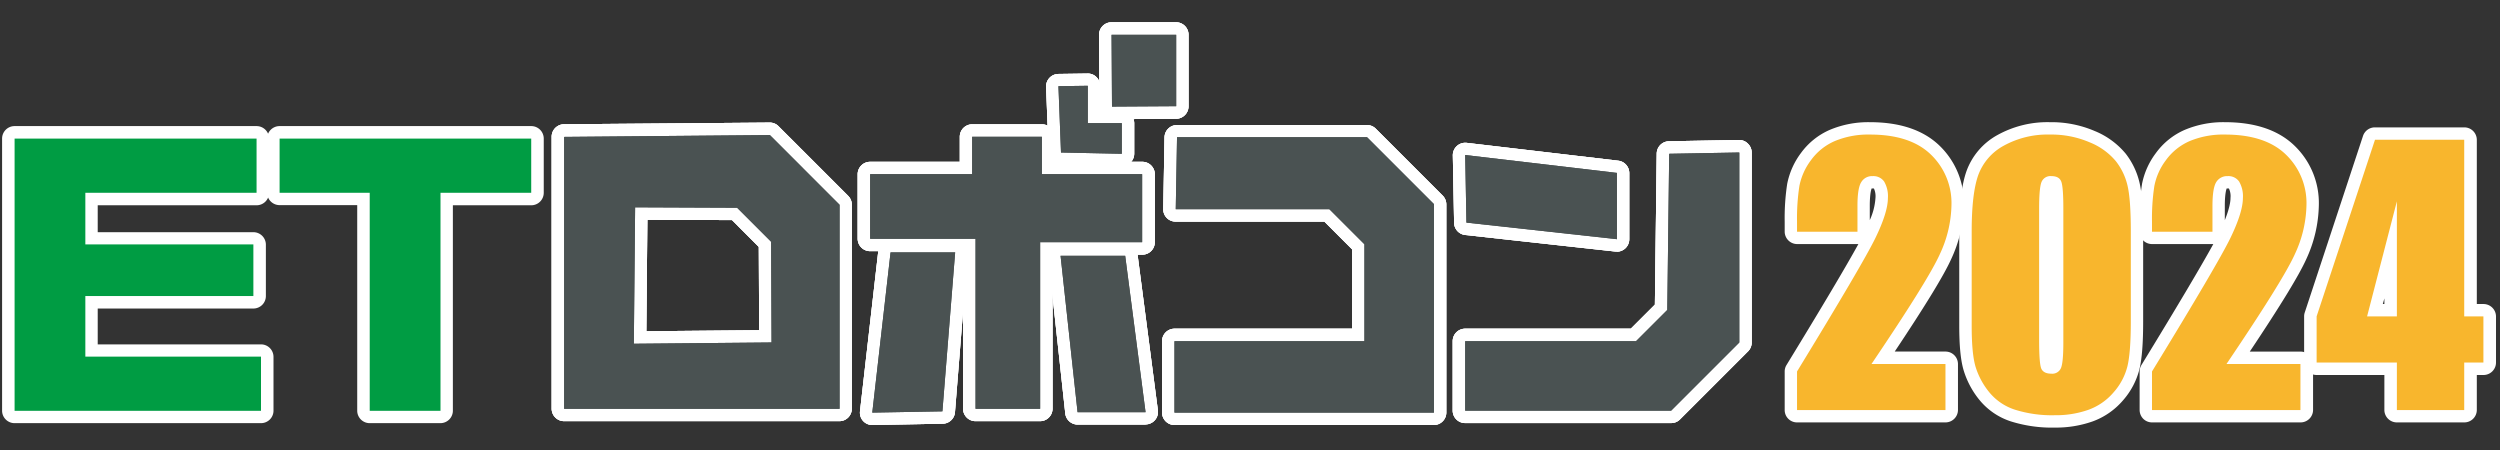 <svg id="レイヤー_1" data-name="レイヤー 1" xmlns="http://www.w3.org/2000/svg" viewBox="0 0 800 144"><rect x="0" y="0" width="800" height="144" fill="#333333" stroke="none"/><defs><style>.cls-1,.cls-2{fill:#fff;}.cls-1{opacity:0;}.cls-3{fill:#f8b62d;}.cls-4{fill:#009c43;}.cls-5{fill:#4a5252;}</style></defs><rect class="cls-1" width="800" height="144"/><path class="cls-2" d="M622.55,135.17h-47.5a3.94,3.94,0,0,1-3.95-4V118.87a3.93,3.93,0,0,1,.58-2.06c11.47-18.76,19.17-31.73,23-38.71H575.05a4,4,0,0,1-3.95-4V71a72.38,72.38,0,0,1,.8-12.15A24.22,24.22,0,0,1,576.28,49a22.55,22.55,0,0,1,9.24-7.44A31.69,31.69,0,0,1,598.4,39.1c9.61,0,17.08,2.53,22.23,7.5a25.45,25.45,0,0,1,7.8,19,42.45,42.45,0,0,1-4.06,17.33c-2.29,5.1-8.21,14.8-18.06,29.57h16.24a4,4,0,0,1,4,4v14.75A4,4,0,0,1,622.55,135.17ZM579,127.26h39.57v-6.83H598.88a4,4,0,0,1-3.28-6.18C607.53,96.61,614.78,85,617.15,79.7a34.86,34.86,0,0,0,3.37-14.09,17.58,17.58,0,0,0-5.4-13.32c-3.61-3.5-9.24-5.27-16.72-5.27a24.06,24.06,0,0,0-9.67,1.74,14.4,14.4,0,0,0-6,4.85,16.29,16.29,0,0,0-3,6.63,62.36,62.36,0,0,0-.69,10h11.43V65.93c0-4.74.55-7.75,1.8-9.74a8,8,0,0,1,7-3.78,8.15,8.15,0,0,1,6.92,3.43,13,13,0,0,1,1.91,7.52c0,3.7-1.43,8.46-4.38,14.53C601,83.44,592.94,97.21,579,120Zm20.24-66.94a1.15,1.15,0,0,0-.32,0c0,.07-.59,1.18-.59,5.58v4.55a20.1,20.1,0,0,0,1.82-7.12,6,6,0,0,0-.49-3A1.57,1.57,0,0,0,599.26,60.32Z"/><path class="cls-2" d="M657.6,136.83a43.77,43.77,0,0,1-14.18-2,21.6,21.6,0,0,1-10-6.85,27.64,27.64,0,0,1-5-9.3c-1-3.2-1.46-7.94-1.46-14.49V74c0-8.46.75-14.72,2.28-19.14a21.56,21.56,0,0,1,9.91-11.63A33,33,0,0,1,656,39.1a35.06,35.06,0,0,1,14.32,2.83,25.23,25.23,0,0,1,9.91,7.25,24.07,24.07,0,0,1,4.5,9.64h0c.73,3.3,1.08,8.27,1.08,15.16v28.86c0,6.92-.38,11.9-1.17,15.23a23.91,23.91,0,0,1-5.29,10.06,23.21,23.21,0,0,1-9.78,6.75A35.28,35.28,0,0,1,657.6,136.83ZM656,47a25.12,25.12,0,0,0-12.83,3,13.64,13.64,0,0,0-6.43,7.39C635.52,61,634.9,66.53,634.9,74v30.19c0,7.07.6,10.52,1.11,12.17a19.91,19.91,0,0,0,3.63,6.67,13.59,13.59,0,0,0,6.39,4.33,36,36,0,0,0,11.57,1.56,27.44,27.44,0,0,0,9.29-1.47,15.22,15.22,0,0,0,6.47-4.47,15.87,15.87,0,0,0,3.58-6.72c.63-2.69,1-7.19,1-13.4V74c0-6.23-.3-10.76-.9-13.46h0A15.83,15.83,0,0,0,674,54a17.32,17.32,0,0,0-6.86-4.87A27.19,27.19,0,0,0,656,47Zm.37,76.51c-4.29,0-6-2.41-6.71-3.84s-1.09-3.77-1.09-10.75V66.73c0-6.6.55-8.79,1.08-10.06a7,7,0,0,1,6.83-4.26c4.67,0,6.32,3,6.82,4.27s.93,3.32.93,10.05v42.85c0,6.3-.53,8.43-1.05,9.68A7,7,0,0,1,656.37,123.53Z"/><path class="cls-2" d="M736.14,135.17h-47.5a3.93,3.93,0,0,1-2.8-1.16,4,4,0,0,1-1.16-2.8l0-12.34a3.93,3.93,0,0,1,.58-2.06c11.47-18.76,19.17-31.73,23-38.71H688.64a4,4,0,0,1-4-4V71a72.13,72.13,0,0,1,.81-12.15A24.09,24.09,0,0,1,689.87,49a22.48,22.48,0,0,1,9.24-7.44A31.69,31.69,0,0,1,712,39.1c9.6,0,17.08,2.53,22.22,7.5a25.45,25.45,0,0,1,7.81,19A42.61,42.61,0,0,1,738,82.94c-2.29,5.1-8.21,14.8-18.07,29.57h16.25a4,4,0,0,1,4,4v14.75A4,4,0,0,1,736.14,135.17Zm-43.54-7.91h39.58v-6.83H712.47a4,4,0,0,1-3.28-6.18C721.12,96.61,728.37,85,730.74,79.7a34.83,34.83,0,0,0,3.36-14.09,17.58,17.58,0,0,0-5.39-13.32C725.1,48.79,719.47,47,712,47a24.06,24.06,0,0,0-9.67,1.74,14.49,14.49,0,0,0-6,4.85,16.27,16.27,0,0,0-3,6.63,62.36,62.36,0,0,0-.69,10H704V65.93c0-4.74.55-7.75,1.8-9.74a8,8,0,0,1,7-3.78,8.13,8.13,0,0,1,6.91,3.43,12.89,12.89,0,0,1,1.92,7.52c0,3.7-1.44,8.45-4.38,14.53-2.69,5.55-10.77,19.32-24.69,42.1Zm20.25-66.94a1.15,1.15,0,0,0-.32,0c0,.07-.59,1.18-.59,5.58v4.55c1.46-3.65,1.82-5.84,1.82-7.12a5.77,5.77,0,0,0-.5-3A1.39,1.39,0,0,0,712.85,60.32Z"/><path class="cls-2" d="M788.55,135.17H767a4,4,0,0,1-4-3.95V120H741.32a4,4,0,0,1-4-4V101.24a4,4,0,0,1,.2-1.24l18.65-56.52A4,4,0,0,1,760,40.76h28.58a4,4,0,0,1,4,4V97.29h2.19a4,4,0,0,1,3.95,3.95V116a4,4,0,0,1-3.95,4h-2.19v11.27A4,4,0,0,1,788.55,135.17Zm-17.62-7.91h13.66V116a4,4,0,0,1,4-4h2.19V105.2h-2.19a4,4,0,0,1-4-4V48.68H762.83l-17.55,53.2V112H767a4,4,0,0,1,4,4Zm-4-22.06h-9.54a4,4,0,0,1-3.83-5l9.54-36.81a4,4,0,0,1,7.79,1v36.81A4,4,0,0,1,767,105.2Zm-4.43-7.91H763v-1.8Z"/><path class="cls-2" d="M83.52,135.41H4.67a4,4,0,0,1-4-3.95V44.35a4,4,0,0,1,4-4H82.1a4,4,0,0,1,4,4V61.69a4,4,0,0,1-4,4H31.27v8.61H81.08a4,4,0,0,1,4,4V94.73a4,4,0,0,1-4,4H31.27v11.47H83.52a4,4,0,0,1,4,4v17.34A4,4,0,0,1,83.52,135.41ZM8.62,127.5H79.57v-9.43H27.31a4,4,0,0,1-4-3.95V94.73a4,4,0,0,1,4-4H77.12V82.17H27.31a4,4,0,0,1-4-4V61.69a4,4,0,0,1,4-4H78.14V48.3H8.62Z"/><path class="cls-2" d="M141,135.41H118.31a4,4,0,0,1-4-3.95V65.64H89.47a4,4,0,0,1-4-4V44.35a4,4,0,0,1,4-4H170a4,4,0,0,1,4,4V61.69a4,4,0,0,1-4,4H144.92v65.82A4,4,0,0,1,141,135.41Zm-18.69-7.91H137V61.69a4,4,0,0,1,4-4H166V48.3H93.43v9.43h24.88a4,4,0,0,1,4,4Z"/><path class="cls-2" d="M268.66,134.77H180.53a4,4,0,0,1-4-4v-87a4,4,0,0,1,3.93-4l65.82-.54a3.91,3.91,0,0,1,2.83,1.15l22.31,22.31a4,4,0,0,1,1.16,2.8v65.28A4,4,0,0,1,268.66,134.77Zm-84.17-7.92H264.7V67.17l-20-20-60.24.49ZM202.83,114a4,4,0,0,1-4-4l.4-43.65a4,4,0,0,1,4-3.92h0l32.64.13a4,4,0,0,1,2.78,1.16l10.88,10.88a3.94,3.94,0,0,1,1.16,2.78l.14,32.23a4,4,0,0,1-3.92,4l-44.07.41Zm4.33-43.64L206.83,106l36.1-.33L242.81,79l-8.57-8.58Z"/><path class="cls-2" d="M332.85,134.77H312.18a4,4,0,0,1-4-4V80.37H278.45a4,4,0,0,1-4-4V55.73a4,4,0,0,1,4-3.95h28.68v-8a4,4,0,0,1,4-4H333.4a4,4,0,0,1,4,4v8h28.14a4,4,0,0,1,4,3.95V77.49a4,4,0,0,1-4,4H336.81v49.36A4,4,0,0,1,332.85,134.77Zm-16.71-7.92h12.75V77.49a4,4,0,0,1,4-3.95h28.69V59.69H333.4a4,4,0,0,1-4-4v-8H315.05v8a4,4,0,0,1-4,4H282.41V72.45h29.77a4,4,0,0,1,4,4Z"/><path class="cls-2" d="M279.13,136a3.95,3.95,0,0,1-3.93-4.41l5.85-51.27A4,4,0,0,1,285,76.8h20.67a4,4,0,0,1,4,4.28l-4.08,50.86a4,4,0,0,1-3.88,3.64L279.2,136Zm9.38-51.27L283.58,128l14.33-.26,3.45-43Z"/><path class="cls-2" d="M366.58,135.86H344.82a4,4,0,0,1-3.93-3.53l-5.44-50.06a3.94,3.94,0,0,1,3.93-4.38h20.68A4,4,0,0,1,364,81.34l6.53,50a4,4,0,0,1-3.93,4.47Zm-18.21-7.92h13.71l-5.5-42.13H343.79Z"/><path class="cls-2" d="M359,53.16h-.09l-19.45-.4A4,4,0,0,1,335.56,49l-.81-21.22a4,4,0,0,1,3.9-4.11l9.38-.13a3.85,3.85,0,0,1,2.83,1.14A3.93,3.93,0,0,1,352,27.45v8H359a4,4,0,0,1,3.95,3.95v9.8A4,4,0,0,1,359,53.16Zm-15.64-8.24,11.68.24V43.37h-6.92a4,4,0,0,1-4-4V31.46l-1.32,0Z"/><path class="cls-2" d="M355.84,38.07a4,4,0,0,1-4-3.94l-.14-23a4,4,0,0,1,4-4h20.68a4,4,0,0,1,3.95,4V34a4,4,0,0,1-3.93,4l-20.54.14Zm3.84-23,.09,15L372.42,30V15.09Z"/><path class="cls-2" d="M458.86,136h-83a4,4,0,0,1-4-4V109.18a4,4,0,0,1,4-4h56.84V79.81l-8.91-8.9H376.24a3.94,3.94,0,0,1-4-4l.41-23a4,4,0,0,1,4-3.89h60.79a4,4,0,0,1,2.8,1.16l21.42,21.42a4,4,0,0,1,1.16,2.8V132A4,4,0,0,1,458.86,136Zm-79.07-7.92H454.9V67l-19.1-19.1H380.54L380.27,63H425.4a3.93,3.93,0,0,1,2.8,1.16l11.22,11.22a3.9,3.9,0,0,1,1.16,2.79v31a4,4,0,0,1-4,4H379.79Z"/><path class="cls-2" d="M517.41,80.5l-.43,0-48.15-5.31a4,4,0,0,1-3.52-3.86l-.41-21.62a4,4,0,0,1,4.42-4l48.55,5.72a4,4,0,0,1,3.5,3.93V76.54a4,4,0,0,1-4,4ZM473.16,67.68l40.29,4.45V58.85L472.9,54.08Z"/><path class="cls-2" d="M534.75,135.38H468.86a4,4,0,0,1-4-4V109.18a4,4,0,0,1,4-4h53l7.7-7.69.59-48.37a4,4,0,0,1,3.89-3.91l22.44-.41A3.92,3.92,0,0,1,559.35,46a4,4,0,0,1,1.19,2.83v60.79a4,4,0,0,1-1.16,2.8l-21.83,21.83A4,4,0,0,1,534.75,135.38Zm-61.94-7.92h60.3L552.62,108V52.83l-14.57.26-.57,46.14a4,4,0,0,1-1.15,2.76l-10,10a4,4,0,0,1-2.8,1.16H472.81Zm60.72-28.27h0Z"/><path class="cls-2" d="M268.66,134.77H180.53a4,4,0,0,1-4-4v-87a4,4,0,0,1,3.93-4l65.82-.54a3.91,3.91,0,0,1,2.83,1.15l22.31,22.31a4,4,0,0,1,1.16,2.8v65.28A4,4,0,0,1,268.66,134.77Zm-84.17-7.92H264.7V67.17l-20-20-60.24.49ZM202.83,114a4,4,0,0,1-4-4l.4-43.65a4,4,0,0,1,4-3.92h0l32.64.13a4,4,0,0,1,2.78,1.16l10.88,10.88a3.94,3.94,0,0,1,1.16,2.78l.14,32.23a4,4,0,0,1-3.92,4l-44.07.41Zm4.33-43.64L206.83,106l36.1-.33L242.81,79l-8.57-8.58Z"/><path class="cls-2" d="M332.85,134.77H312.18a4,4,0,0,1-4-4V80.37H278.45a4,4,0,0,1-4-4V55.73a4,4,0,0,1,4-3.95h28.68v-8a4,4,0,0,1,4-4H333.4a4,4,0,0,1,4,4v8h28.14a4,4,0,0,1,4,3.95V77.49a4,4,0,0,1-4,4H336.81v49.36A4,4,0,0,1,332.85,134.77Zm-16.71-7.92h12.75V77.49a4,4,0,0,1,4-3.95h28.69V59.69H333.4a4,4,0,0,1-4-4v-8H315.05v8a4,4,0,0,1-4,4H282.41V72.45h29.77a4,4,0,0,1,4,4Z"/><path class="cls-2" d="M279.13,136a3.95,3.95,0,0,1-3.93-4.41l5.85-51.27A4,4,0,0,1,285,76.8h20.67a4,4,0,0,1,4,4.28l-4.08,50.86a4,4,0,0,1-3.88,3.64L279.2,136Zm9.38-51.27L283.58,128l14.33-.26,3.45-43Z"/><path class="cls-2" d="M366.58,135.86H344.82a4,4,0,0,1-3.93-3.53l-5.44-50.06a3.94,3.94,0,0,1,3.93-4.38h20.68A4,4,0,0,1,364,81.34l6.53,50a4,4,0,0,1-3.93,4.47Zm-18.21-7.92h13.71l-5.5-42.13H343.79Z"/><path class="cls-2" d="M359,53.16h-.09l-19.45-.4A4,4,0,0,1,335.56,49l-.81-21.22a4,4,0,0,1,3.9-4.11l9.38-.13a3.85,3.85,0,0,1,2.83,1.14A3.93,3.93,0,0,1,352,27.45v8H359a4,4,0,0,1,3.95,3.95v9.8A4,4,0,0,1,359,53.16Zm-15.64-8.24,11.68.24V43.37h-6.92a4,4,0,0,1-4-4V31.46l-1.32,0Z"/><path class="cls-2" d="M355.84,38.07a4,4,0,0,1-4-3.94l-.14-23a4,4,0,0,1,4-4h20.68a4,4,0,0,1,3.95,4V34a4,4,0,0,1-3.93,4l-20.54.14Zm3.84-23,.09,15L372.42,30V15.09Z"/><path class="cls-2" d="M458.86,136h-83a4,4,0,0,1-4-4V109.18a4,4,0,0,1,4-4h56.84V79.81l-8.91-8.9H376.24a3.94,3.94,0,0,1-4-4l.41-23a4,4,0,0,1,4-3.89h60.79a4,4,0,0,1,2.8,1.16l21.42,21.42a4,4,0,0,1,1.16,2.8V132A4,4,0,0,1,458.86,136Zm-79.07-7.92H454.9V67l-19.1-19.1H380.54L380.27,63H425.4a3.93,3.93,0,0,1,2.8,1.16l11.22,11.22a3.9,3.9,0,0,1,1.16,2.79v31a4,4,0,0,1-4,4H379.79Z"/><path class="cls-2" d="M517.41,80.5l-.43,0-48.15-5.31a4,4,0,0,1-3.52-3.86l-.41-21.62a4,4,0,0,1,4.42-4l48.55,5.72a4,4,0,0,1,3.5,3.93V76.54a4,4,0,0,1-4,4ZM473.16,67.68l40.29,4.45V58.85L472.9,54.08Z"/><path class="cls-2" d="M534.75,135.38H468.86a4,4,0,0,1-4-4V109.18a4,4,0,0,1,4-4h53l7.7-7.69.59-48.37a4,4,0,0,1,3.89-3.91l22.44-.41A3.92,3.92,0,0,1,559.35,46a4,4,0,0,1,1.19,2.83v60.79a4,4,0,0,1-1.16,2.8l-21.83,21.83A4,4,0,0,1,534.75,135.38Zm-61.94-7.92h60.3L552.62,108V52.83l-14.57.26-.57,46.14a4,4,0,0,1-1.15,2.76l-10,10a4,4,0,0,1-2.8,1.16H472.81Zm60.72-28.27h0Z"/><path class="cls-2" d="M268.66,134.77H180.53a4,4,0,0,1-4-4v-87a4,4,0,0,1,3.93-4l65.82-.54a3.91,3.91,0,0,1,2.83,1.15l22.31,22.31a4,4,0,0,1,1.16,2.8v65.28A4,4,0,0,1,268.66,134.77Zm-84.17-7.92H264.7V67.17l-20-20-60.24.49ZM202.83,114a4,4,0,0,1-4-4l.4-43.65a4,4,0,0,1,4-3.92h0l32.64.13a4,4,0,0,1,2.78,1.16l10.88,10.88a3.94,3.94,0,0,1,1.16,2.78l.14,32.23a4,4,0,0,1-3.92,4l-44.07.41Zm4.33-43.64L206.83,106l36.1-.33L242.81,79l-8.57-8.58Z"/><path class="cls-2" d="M332.85,134.77H312.18a4,4,0,0,1-4-4V80.37H278.45a4,4,0,0,1-4-4V55.73a4,4,0,0,1,4-3.95h28.68v-8a4,4,0,0,1,4-4H333.4a4,4,0,0,1,4,4v8h28.14a4,4,0,0,1,4,3.95V77.49a4,4,0,0,1-4,4H336.81v49.36A4,4,0,0,1,332.85,134.77Zm-16.71-7.92h12.75V77.49a4,4,0,0,1,4-3.95h28.69V59.69H333.4a4,4,0,0,1-4-4v-8H315.05v8a4,4,0,0,1-4,4H282.41V72.45h29.77a4,4,0,0,1,4,4Z"/><path class="cls-2" d="M279.13,136a3.95,3.95,0,0,1-3.93-4.41l5.85-51.27A4,4,0,0,1,285,76.8h20.67a4,4,0,0,1,4,4.28l-4.08,50.86a4,4,0,0,1-3.88,3.64L279.2,136Zm9.38-51.27L283.58,128l14.33-.26,3.45-43Z"/><path class="cls-2" d="M366.58,135.86H344.82a4,4,0,0,1-3.93-3.53l-5.44-50.06a3.94,3.94,0,0,1,3.93-4.38h20.68A4,4,0,0,1,364,81.34l6.53,50a4,4,0,0,1-3.93,4.47Zm-18.21-7.92h13.71l-5.5-42.13H343.79Z"/><path class="cls-2" d="M359,53.16h-.09l-19.45-.4A4,4,0,0,1,335.56,49l-.81-21.22a4,4,0,0,1,3.9-4.11l9.38-.13a3.85,3.85,0,0,1,2.83,1.14A3.93,3.93,0,0,1,352,27.45v8H359a4,4,0,0,1,3.95,3.95v9.8A4,4,0,0,1,359,53.16Zm-15.64-8.24,11.68.24V43.37h-6.92a4,4,0,0,1-4-4V31.46l-1.32,0Z"/><path class="cls-2" d="M355.84,38.07a4,4,0,0,1-4-3.94l-.14-23a4,4,0,0,1,4-4h20.68a4,4,0,0,1,3.95,4V34a4,4,0,0,1-3.93,4l-20.54.14Zm3.84-23,.09,15L372.42,30V15.09Z"/><path class="cls-2" d="M458.86,136h-83a4,4,0,0,1-4-4V109.18a4,4,0,0,1,4-4h56.84V79.81l-8.91-8.9H376.24a3.94,3.94,0,0,1-4-4l.41-23a4,4,0,0,1,4-3.89h60.79a4,4,0,0,1,2.8,1.16l21.42,21.42a4,4,0,0,1,1.16,2.8V132A4,4,0,0,1,458.86,136Zm-79.07-7.92H454.9V67l-19.1-19.1H380.54L380.27,63H425.4a3.93,3.93,0,0,1,2.8,1.16l11.22,11.22a3.9,3.9,0,0,1,1.16,2.79v31a4,4,0,0,1-4,4H379.79Z"/><path class="cls-2" d="M517.41,80.5l-.43,0-48.15-5.31a4,4,0,0,1-3.52-3.86l-.41-21.62a4,4,0,0,1,4.42-4l48.55,5.72a4,4,0,0,1,3.5,3.93V76.54a4,4,0,0,1-4,4ZM473.16,67.68l40.29,4.45V58.85L472.9,54.08Z"/><path class="cls-2" d="M534.75,135.38H468.86a4,4,0,0,1-4-4V109.18a4,4,0,0,1,4-4h53l7.7-7.69.59-48.37a4,4,0,0,1,3.89-3.91l22.44-.41A3.92,3.92,0,0,1,559.35,46a4,4,0,0,1,1.19,2.83v60.79a4,4,0,0,1-1.16,2.8l-21.83,21.83A4,4,0,0,1,534.75,135.38Zm-61.94-7.92h60.3L552.62,108V52.83l-14.57.26-.57,46.14a4,4,0,0,1-1.15,2.76l-10,10a4,4,0,0,1-2.8,1.16H472.81Zm60.72-28.27h0Z"/><path class="cls-3" d="M622.55,116.47v14.75h-47.5l0-12.35q21.09-34.5,25.08-42.71t4-12.8a9.32,9.32,0,0,0-1.2-5.26,4.17,4.17,0,0,0-3.67-1.74,4,4,0,0,0-3.66,1.93q-1.22,1.92-1.21,7.64v8.23H575.05V71a68.48,68.48,0,0,1,.75-11.46,20.16,20.16,0,0,1,3.69-8.25,18.46,18.46,0,0,1,7.64-6.15,27.83,27.83,0,0,1,11.27-2.08q12.87,0,19.47,6.39a21.51,21.51,0,0,1,6.6,16.16,38.5,38.5,0,0,1-3.71,15.7q-3.72,8.3-21.88,35.16Z"/><path class="cls-3" d="M681.86,74v28.85q0,9.83-1.07,14.31a19.78,19.78,0,0,1-4.44,8.39,19.09,19.09,0,0,1-8.12,5.61,31.23,31.23,0,0,1-10.63,1.71,39.38,39.38,0,0,1-12.88-1.79,17.6,17.6,0,0,1-8.17-5.58,24,24,0,0,1-4.33-8q-1.29-4.19-1.28-13.33V74q0-11.93,2.06-17.85a17.61,17.61,0,0,1,8.17-9.51A29,29,0,0,1,656,43.06a31,31,0,0,1,12.71,2.49,21.11,21.11,0,0,1,8.39,6.06,20,20,0,0,1,3.77,8.07Q681.86,64.17,681.86,74Zm-21.59-7.27c0-4.6-.22-7.47-.67-8.63s-1.49-1.74-3.12-1.74a3.08,3.08,0,0,0-3.18,1.85q-.78,1.84-.78,8.52v42.21q0,7.53.72,9.08c.48,1,1.53,1.55,3.13,1.55a3,3,0,0,0,3.15-1.82q.75-1.81.75-8.17Z"/><path class="cls-3" d="M736.14,116.47v14.75h-47.5V118.87q21.11-34.5,25.09-42.71t4-12.8a9.31,9.31,0,0,0-1.21-5.26,4.14,4.14,0,0,0-3.66-1.74,4.06,4.06,0,0,0-3.67,1.93q-1.2,1.92-1.2,7.64v8.23H688.64V71a68.48,68.48,0,0,1,.75-11.46,20,20,0,0,1,3.68-8.25,18.53,18.53,0,0,1,7.64-6.15A27.91,27.91,0,0,1,712,43.06q12.87,0,19.47,6.39a21.51,21.51,0,0,1,6.6,16.16,38.5,38.5,0,0,1-3.71,15.7q-3.72,8.3-21.88,35.16Z"/><path class="cls-3" d="M788.55,44.72v56.52h6.14V116h-6.14v15.23H767V116H741.32V101.24L760,44.72ZM767,101.24V64.43l-9.53,36.81Z"/><polygon class="cls-4" points="4.67 44.35 82.1 44.35 82.1 61.69 27.31 61.69 27.31 78.21 81.08 78.21 81.08 94.73 27.31 94.73 27.31 114.12 83.52 114.12 83.52 131.46 4.67 131.46 4.67 44.35"/><polygon class="cls-4" points="169.99 44.35 169.99 61.69 140.96 61.69 140.96 131.46 118.31 131.46 118.31 61.69 89.47 61.69 89.47 44.35 169.99 44.35"/><path class="cls-5" d="M246.36,43.22l22.3,22.31v65.28H180.53v-87ZM202.83,110l44.07-.41-.14-32.23L235.88,66.48l-32.64-.14Z"/><polygon class="cls-5" points="278.45 55.73 311.09 55.73 311.09 43.77 333.4 43.77 333.4 55.73 365.49 55.73 365.49 77.5 332.85 77.5 332.85 130.81 312.18 130.81 312.18 76.41 278.45 76.41 278.45 55.73"/><polygon class="cls-5" points="284.98 80.76 305.65 80.76 301.57 131.63 279.13 132.03 284.98 80.76"/><polygon class="cls-5" points="339.38 81.85 360.06 81.85 366.58 131.9 344.82 131.9 339.38 81.85"/><polygon class="cls-5" points="338.7 27.58 348.09 27.45 348.09 39.41 358.97 39.41 358.97 49.21 339.52 48.8 338.7 27.58"/><polygon class="cls-5" points="355.7 11.13 376.38 11.13 376.38 33.98 355.84 34.11 355.7 11.13"/><polygon class="cls-5" points="376.65 43.9 437.44 43.9 458.86 65.32 458.86 132.03 375.83 132.03 375.83 109.18 436.62 109.18 436.62 78.17 425.4 66.95 376.24 66.95 376.65 43.9"/><polygon class="cls-5" points="468.86 49.61 517.41 55.33 517.41 76.54 469.26 71.24 468.86 49.61"/><polygon class="cls-5" points="534.14 49.21 556.58 48.8 556.58 109.59 534.75 131.42 468.86 131.42 468.86 109.18 523.53 109.18 533.53 99.19 534.14 49.21"/><path class="cls-5" d="M246.36,43.22l22.3,22.31v65.28H180.53v-87ZM202.83,110l44.07-.41-.14-32.23L235.88,66.48l-32.64-.14Z"/><polygon class="cls-5" points="278.45 55.73 311.09 55.73 311.09 43.77 333.4 43.77 333.4 55.73 365.49 55.73 365.49 77.5 332.85 77.5 332.85 130.81 312.18 130.81 312.18 76.41 278.45 76.41 278.45 55.73"/><polygon class="cls-5" points="284.98 80.76 305.65 80.76 301.57 131.63 279.13 132.03 284.98 80.76"/><polygon class="cls-5" points="339.38 81.85 360.06 81.85 366.58 131.9 344.82 131.9 339.38 81.85"/><polygon class="cls-5" points="338.7 27.58 348.09 27.45 348.09 39.41 358.97 39.41 358.97 49.21 339.52 48.8 338.7 27.58"/><polygon class="cls-5" points="355.7 11.13 376.38 11.13 376.38 33.98 355.84 34.11 355.7 11.13"/><polygon class="cls-5" points="376.65 43.9 437.44 43.9 458.86 65.32 458.86 132.03 375.83 132.03 375.83 109.18 436.62 109.18 436.62 78.17 425.4 66.95 376.24 66.95 376.65 43.9"/><polygon class="cls-5" points="468.86 49.61 517.41 55.33 517.41 76.54 469.26 71.24 468.86 49.61"/><polygon class="cls-5" points="534.14 49.21 556.58 48.8 556.58 109.59 534.75 131.42 468.86 131.42 468.86 109.18 523.53 109.18 533.53 99.19 534.14 49.21"/></svg>